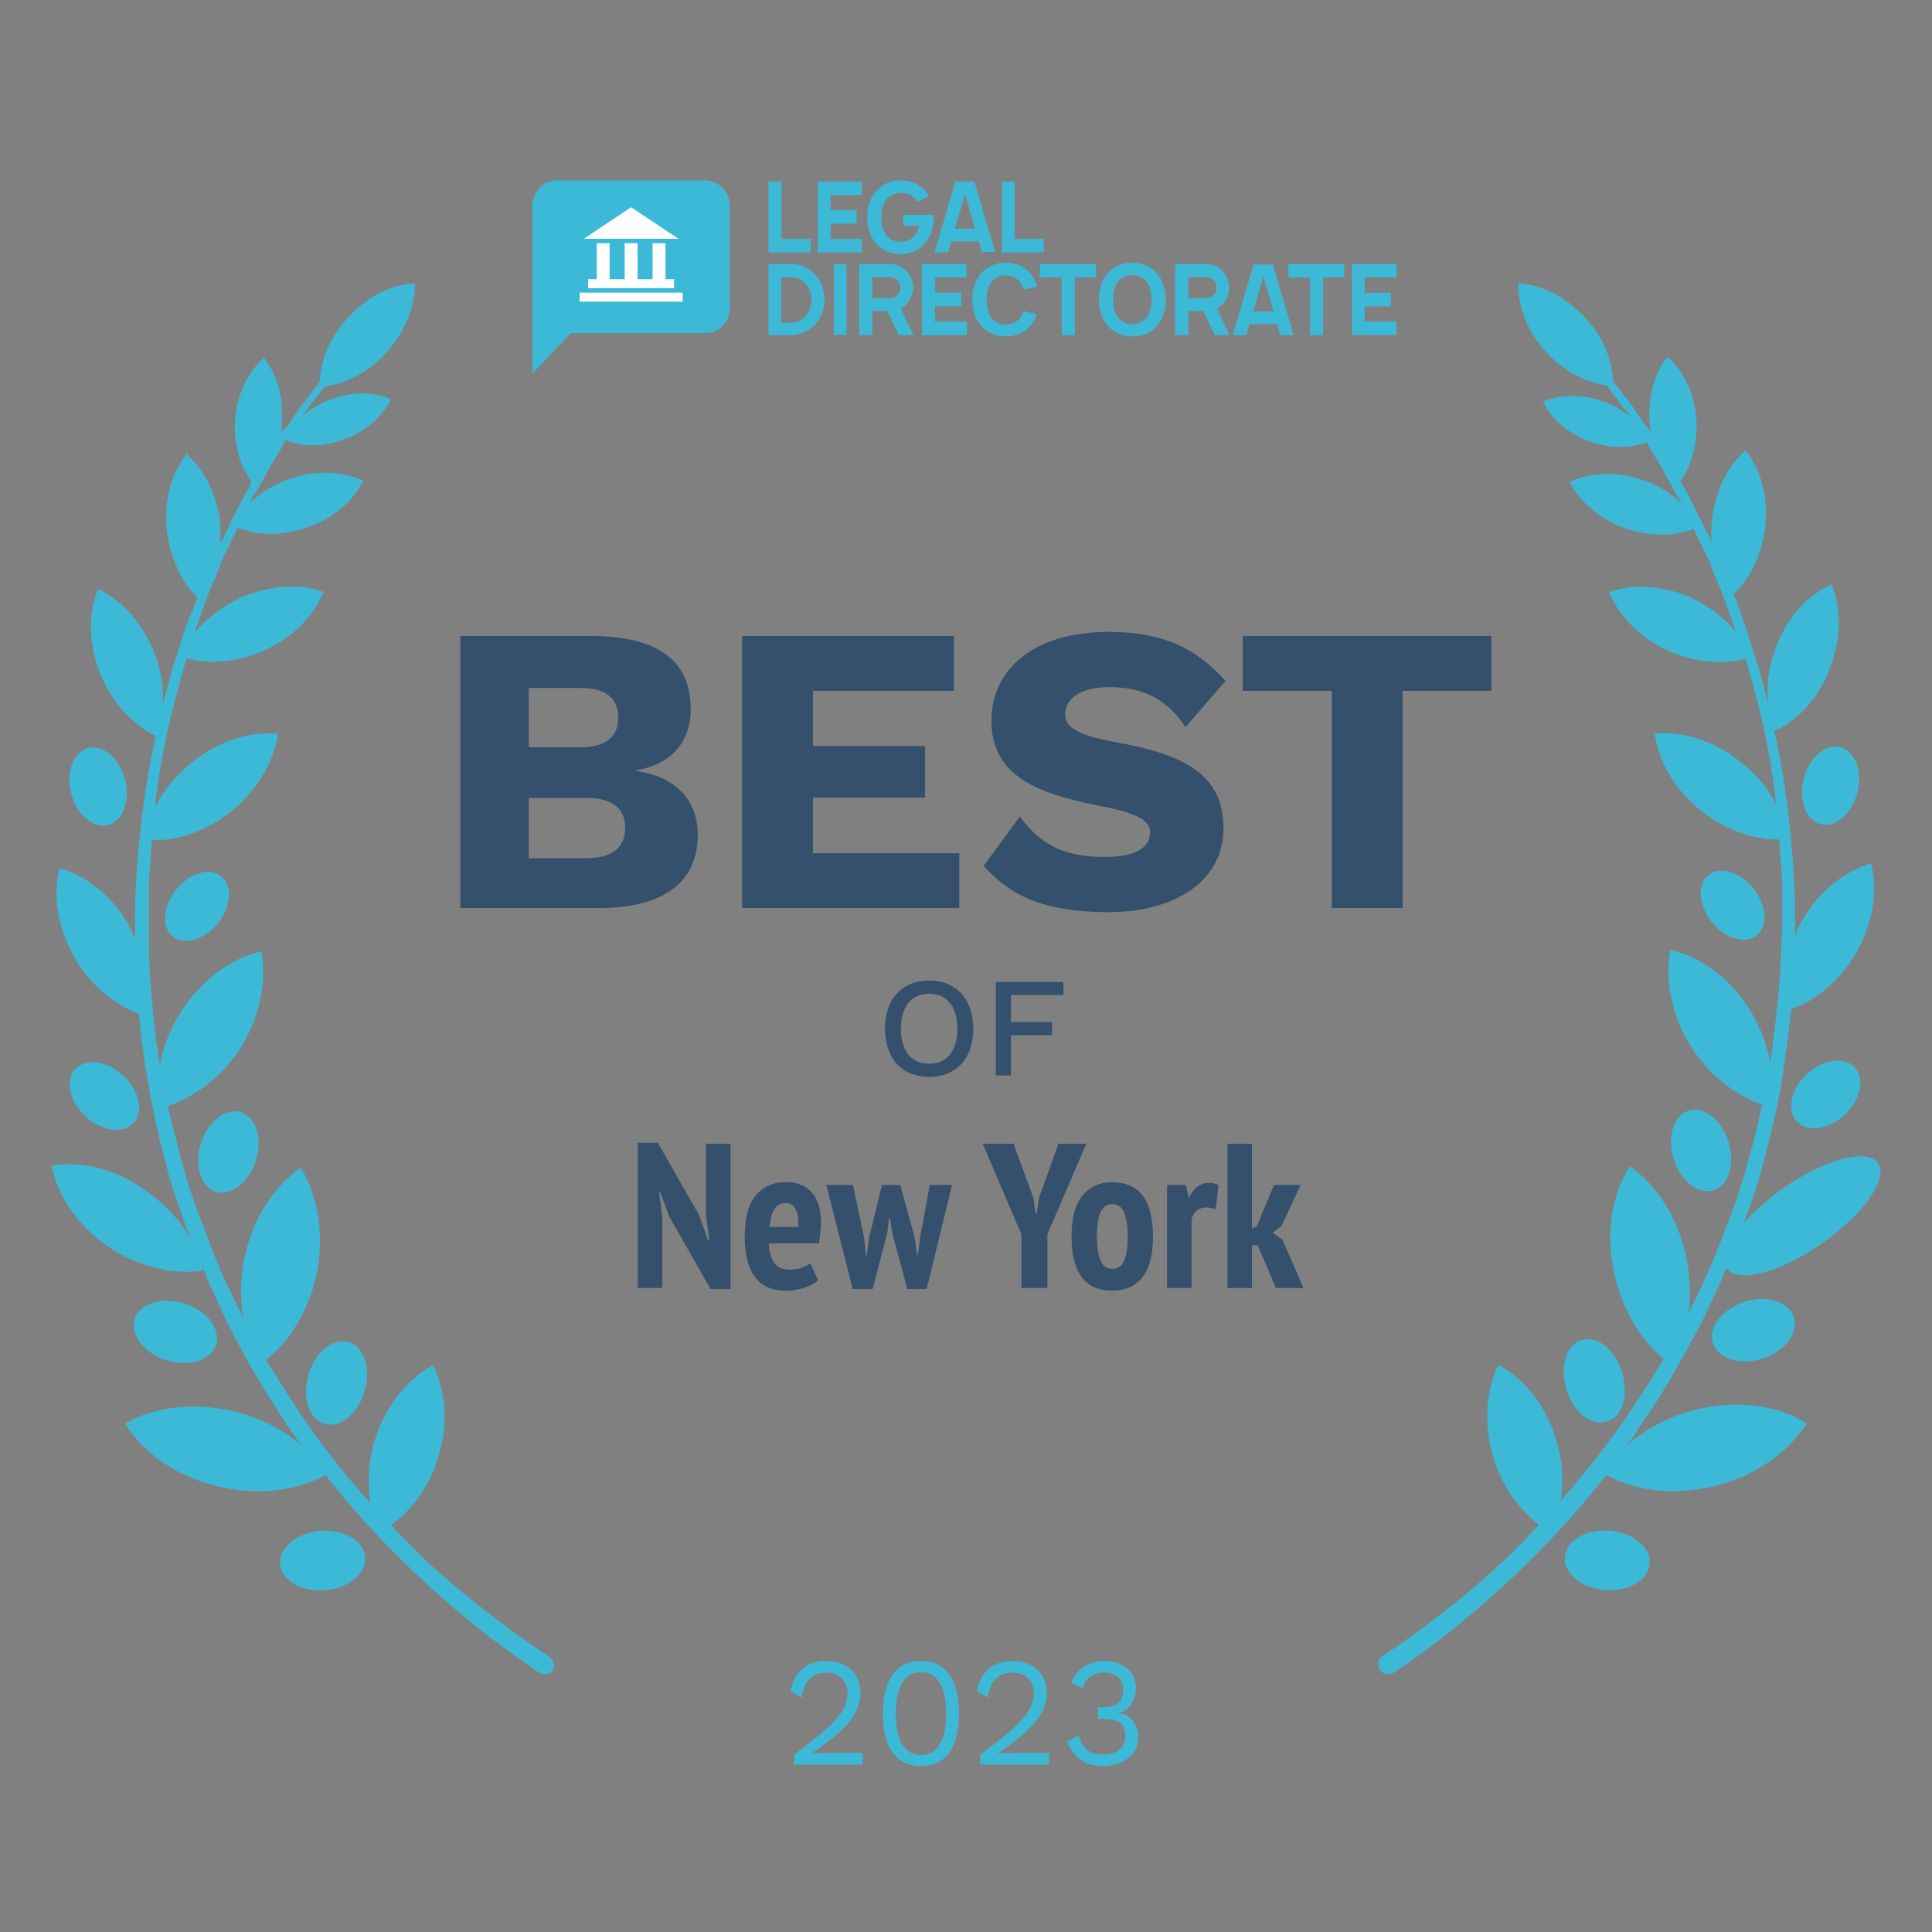 <?xml version="1.0" encoding="UTF-8" standalone="no"?>
<svg xmlns:dc="http://purl.org/dc/elements/1.1/" xmlns:cc="http://creativecommons.org/ns#" xmlns:rdf="http://www.w3.org/1999/02/22-rdf-syntax-ns#" xmlns:svg="http://www.w3.org/2000/svg" xmlns="http://www.w3.org/2000/svg" id="svg27" version="1.1" fill="none" viewBox="0 0 150 150" height="150" width="150">
  <rect x="0" y="0" width="150" height="150" fill="#808080" stroke="none"/>
  <defs id="defs4">
    <style id="style2" type="text/css">
  	@font-face {
        font-family: PT Sans Narrow;
        font-weight: 700;
        src: url('https://tnbt.dev/fonts/PTSansNarrow-Bold.ttf');
    }
  	@font-face {
	    font-family: Work Sans;
        font-weight: 400;
	    src: url('https://tnbt.dev/fonts/WorkSans-Regular.ttf');
    }
	</style>
  </defs>
  <path id="path6" fill="#3DB9D8" d="M36.849 124.399C38.7 125.863 40.55 127.25 42.555 128.56C42.941 128.791 43.095 129.254 42.941 129.639C42.71 130.024 42.247 130.101 41.861 129.87C39.856 128.483 37.929 127.096 36.078 125.555C34.227 124.014 32.454 122.396 30.757 120.701C28.83 118.775 26.979 116.694 25.283 114.537C22.969 115.77 19.962 116.155 16.878 115.385C13.639 114.614 11.094 112.765 9.706 110.53C11.942 109.221 15.104 108.835 18.265 109.606C20.193 110.068 21.967 110.993 23.355 112.148L23.355 112.148C22.738 111.301 22.121 110.453 21.581 109.529C20.27 107.525 19.037 105.445 17.957 103.288C17.109 101.593 16.338 99.897 15.644 98.202C15.644 98.279 15.663 98.356 15.682 98.434C15.701 98.511 15.721 98.588 15.721 98.665C13.408 98.973 10.709 98.356 8.318 96.739C6.005 95.12 4.463 92.809 4 90.497C6.313 90.112 9.012 90.729 11.403 92.501C12.945 93.579 14.101 94.889 14.873 96.353L14.718 95.968L14.564 95.583C14.526 95.506 14.506 95.429 14.487 95.352C14.468 95.275 14.448 95.198 14.41 95.12L13.793 93.425L13.253 91.73C13.176 91.499 13.099 91.191 13.022 90.883L12.791 90.035C12.174 87.724 11.711 85.412 11.325 83.024C11.094 81.637 10.94 80.173 10.786 78.709C8.858 78.015 7.007 76.474 5.774 74.317C4.463 72.005 4.077 69.463 4.617 67.382C6.699 67.999 8.704 69.54 10.015 71.851C10.169 72.237 10.323 72.545 10.477 72.853V72.237V71.774V71.312V70.387L10.554 68.615C10.786 64.763 11.248 60.91 12.097 57.135C10.323 56.287 8.704 54.592 7.778 52.281C6.853 49.969 6.853 47.581 7.624 45.731C9.398 46.579 11.017 48.274 11.942 50.586C12.482 51.895 12.713 53.282 12.636 54.592C12.713 54.515 12.713 54.438 12.713 54.361C12.752 54.207 12.791 54.072 12.829 53.937C12.868 53.802 12.906 53.667 12.945 53.513L13.176 52.666L13.408 51.818L13.562 51.356C13.6 51.279 13.62 51.202 13.639 51.125C13.658 51.048 13.677 50.971 13.716 50.894L14.256 49.199L14.41 48.736L14.487 48.505L14.564 48.274L14.95 47.426L15.335 46.425C14.101 45.192 13.176 43.266 12.945 41.108C12.713 38.797 13.33 36.717 14.487 35.253C15.875 36.485 16.878 38.412 17.109 40.723V42.264L17.803 40.8C17.88 40.569 18.034 40.261 18.188 40.03L18.574 39.259L18.959 38.489C18.998 38.412 19.037 38.354 19.075 38.296C19.114 38.238 19.152 38.181 19.191 38.103L19.422 37.718L19.499 37.333C18.574 36.1 18.111 34.328 18.265 32.479C18.42 30.552 19.268 28.857 20.502 27.779C21.504 29.089 22.044 30.861 21.89 32.864C21.89 33.095 21.89 33.403 21.813 33.635L22.044 33.326L22.198 33.172L22.352 33.018L23.355 31.554C23.586 31.323 23.74 31.092 23.895 30.861L23.895 30.861L24.434 30.167L24.82 29.628C24.897 28.01 25.591 26.161 27.056 24.62C28.521 23.002 30.449 22.077 32.222 22C32.222 23.772 31.451 25.775 29.986 27.393C28.598 28.934 26.825 29.782 25.205 30.013L24.82 30.552L24.434 31.015C24.203 31.246 24.049 31.477 23.895 31.708L23.432 32.325C24.049 31.785 24.82 31.323 25.668 31.015C27.364 30.398 29.061 30.398 30.372 31.015C29.678 32.325 28.444 33.48 26.748 34.097C25.128 34.713 23.509 34.713 22.198 34.174L21.89 34.713L21.427 35.484C21.389 35.561 21.35 35.619 21.311 35.676C21.273 35.734 21.234 35.792 21.196 35.869L20.964 36.254L20.116 37.795L19.885 38.181C19.846 38.258 19.808 38.315 19.769 38.373C19.731 38.431 19.692 38.489 19.654 38.566L19.345 39.105C20.116 38.335 21.196 37.641 22.507 37.179C24.511 36.485 26.593 36.562 28.213 37.333C27.442 38.874 25.899 40.261 23.817 40.954C21.89 41.648 19.962 41.571 18.42 40.954V41.031L17.649 42.649C17.549 42.799 17.482 42.948 17.405 43.118C17.363 43.211 17.318 43.311 17.263 43.42L16.955 44.267L16.261 45.886L15.644 47.581L15.335 48.428L15.258 48.659L15.181 48.89L15.104 49.122C16.029 48.043 17.186 47.118 18.651 46.425C20.887 45.423 23.278 45.269 25.128 45.962C24.357 47.812 22.738 49.507 20.502 50.508C18.497 51.433 16.261 51.587 14.487 51.125C14.487 51.215 14.461 51.279 14.439 51.332C14.423 51.369 14.41 51.401 14.41 51.433L14.256 51.895L14.024 52.743L13.793 53.59C13.755 53.745 13.716 53.879 13.677 54.014C13.639 54.149 13.6 54.284 13.562 54.438C12.868 57.135 12.328 59.909 12.02 62.682C12.636 61.45 13.639 60.217 14.873 59.215C16.955 57.52 19.422 56.749 21.581 56.981C21.273 59.061 20.039 61.295 17.957 62.991C16.029 64.532 13.793 65.302 11.788 65.225L11.557 68.461V70.233V71.158V71.62V72.082V73.855L11.634 75.627C11.788 77.938 12.02 80.327 12.405 82.638V82.792C12.636 81.406 13.176 79.865 14.101 78.478C15.721 76.012 17.957 74.394 20.27 73.855C20.733 76.166 20.193 78.94 18.651 81.406C17.186 83.64 15.104 85.181 13.022 85.874L13.947 89.573L14.179 90.42C14.217 90.575 14.256 90.709 14.294 90.844C14.333 90.979 14.371 91.114 14.41 91.268L14.95 92.963L15.567 94.658C15.61 94.701 15.629 94.769 15.651 94.847C15.668 94.908 15.687 94.976 15.721 95.043L15.875 95.429L16.183 96.276C16.955 98.356 17.88 100.36 18.882 102.286C18.651 100.822 18.651 99.281 18.959 97.74C19.576 94.658 21.273 92.115 23.355 90.651C24.666 92.809 25.205 95.814 24.589 98.896C23.972 101.747 22.507 104.135 20.656 105.599C21.003 106.139 21.331 106.659 21.658 107.179C21.986 107.699 22.314 108.219 22.661 108.758C24.434 111.532 26.516 114.229 28.753 116.694C28.521 115.153 28.598 113.381 29.138 111.686C29.986 109.066 31.683 107.063 33.611 105.984C34.613 107.988 34.844 110.607 33.996 113.227C33.302 115.462 31.991 117.234 30.372 118.39C30.757 118.852 31.143 119.237 31.606 119.699C33.225 121.394 34.998 122.935 36.849 124.399ZM8.381 64.055C9.536 63.76 10.131 62.184 9.709 60.535C9.287 58.886 8.008 57.788 6.853 58.083C5.698 58.378 5.103 59.954 5.525 61.603C5.947 63.252 7.226 64.35 8.381 64.055ZM16.922 71.672C17.96 70.377 18.073 68.744 17.175 68.026C16.277 67.309 14.708 67.777 13.671 69.073C12.633 70.369 12.52 72.001 13.417 72.719C14.315 73.437 15.884 72.968 16.922 71.672ZM18.71 86.357C19.887 86.73 20.404 88.413 19.864 90.117C19.325 91.821 17.932 92.9 16.755 92.528C15.578 92.156 15.06 90.472 15.6 88.768C16.14 87.064 17.532 85.985 18.71 86.357ZM23.972 106.678C24.511 104.906 25.899 103.827 27.133 104.212C28.29 104.598 28.83 106.293 28.29 108.065C27.75 109.837 26.362 110.916 25.128 110.53C23.972 110.145 23.432 108.45 23.972 106.678ZM28.354 120.896C28.457 122.168 27.062 123.32 25.236 123.468C23.411 123.617 21.848 122.706 21.744 121.433C21.64 120.161 23.036 119.009 24.861 118.861C26.686 118.712 28.25 119.623 28.354 120.896ZM16.781 104.407C17.166 103.19 16.064 101.756 14.318 101.204C12.572 100.651 10.844 101.19 10.458 102.408C10.073 103.625 11.175 105.059 12.921 105.611C14.667 106.163 16.395 105.624 16.781 104.407ZM9.575 83.513C10.825 84.669 11.183 86.315 10.374 87.189C9.565 88.064 7.894 87.837 6.643 86.682C5.393 85.526 5.035 83.88 5.844 83.005C6.654 82.13 8.324 82.358 9.575 83.513Z" clip-rule="evenodd" fill-rule="evenodd"></path>
  <path id="path8" fill="#3DB9D8" d="M131.689 109.437C129.54 109.977 127.698 110.979 126.317 112.213C126.748 111.635 127.149 111.027 127.558 110.408C127.804 110.036 128.053 109.659 128.312 109.283C129.617 107.278 130.768 105.196 131.919 103.037C132.678 101.512 133.399 99.986 134.055 98.433C134.067 98.453 134.079 98.472 134.092 98.491C134.915 99.68 138.206 98.811 141.442 96.55C144.678 94.289 146.635 91.493 145.812 90.304C144.989 89.115 141.699 89.984 138.462 92.245C137.22 93.113 136.167 94.06 135.387 94.964C135.402 94.905 135.42 94.846 135.45 94.787L136.064 93.091L136.601 91.394C136.639 91.24 136.677 91.105 136.716 90.97C136.754 90.835 136.793 90.701 136.831 90.546L137.061 89.698C137.675 87.385 138.212 84.995 138.519 82.682C138.75 81.217 138.903 79.829 139.057 78.364C140.975 77.67 142.894 76.128 144.122 73.969C145.427 71.656 145.811 69.111 145.273 67.029C143.201 67.646 141.206 69.188 139.901 71.501C139.671 71.887 139.517 72.272 139.364 72.658L139.364 72.658V71.887V71.424V70.962V70.036L139.287 68.263C139.058 64.355 138.602 60.523 137.768 56.767C139.603 55.917 141.208 54.223 142.05 51.917C142.971 49.604 142.971 47.213 142.203 45.363C140.361 46.211 138.75 47.907 137.905 50.22C137.291 51.685 137.138 53.227 137.291 54.615C137.253 54.538 137.234 54.442 137.215 54.346C137.196 54.249 137.176 54.153 137.138 54.076C137.1 53.922 137.061 53.786 137.023 53.652C136.985 53.517 136.946 53.382 136.908 53.227L136.678 52.379L136.447 51.531L136.294 51.069C136.255 50.992 136.236 50.914 136.217 50.837C136.198 50.76 136.179 50.683 136.14 50.606L135.603 48.91L135.45 48.447L135.373 48.216L135.296 47.984L134.989 47.136L134.605 46.134C135.91 44.9 136.831 42.973 137.061 40.814C137.291 38.501 136.678 36.419 135.526 34.954C134.145 36.187 133.147 38.115 132.917 40.428C132.84 41.045 132.84 41.585 132.917 42.124L132.149 40.582C132.095 40.473 132.041 40.373 131.99 40.28L131.99 40.28C131.897 40.11 131.815 39.961 131.766 39.811L131.382 39.04L130.998 38.269C130.96 38.192 130.921 38.134 130.883 38.076L130.883 38.076C130.845 38.019 130.806 37.961 130.768 37.884L130.538 37.498L130.461 37.344C131.382 36.11 131.842 34.337 131.689 32.409C131.535 30.404 130.614 28.708 129.463 27.706C128.465 28.939 127.928 30.79 128.082 32.795C128.082 33.059 128.138 33.324 128.203 33.588L128.005 33.257L127.851 33.103L127.698 32.949L126.7 31.484C126.547 31.253 126.393 31.021 126.163 30.79L125.626 30.096L125.242 29.633C125.165 27.937 124.475 26.087 123.016 24.622C121.558 23.002 119.639 22.077 117.874 22C117.874 23.773 118.565 25.778 120.1 27.397C121.481 28.862 123.17 29.71 124.782 29.942L125.165 30.482L125.703 31.175L125.703 31.175C125.856 31.407 126.01 31.638 126.24 31.869L126.547 32.332C125.933 31.869 125.242 31.407 124.475 31.175C122.786 30.559 121.098 30.636 119.793 31.175C120.407 32.486 121.712 33.643 123.4 34.26C125.012 34.877 126.624 34.799 127.851 34.337L128.158 34.877L128.619 35.648C128.657 35.725 128.696 35.782 128.734 35.84C128.772 35.898 128.811 35.956 128.849 36.033L129.079 36.419L129.924 37.961L130.154 38.346C130.192 38.423 130.231 38.481 130.269 38.539L130.269 38.539L130.269 38.539C130.307 38.597 130.346 38.655 130.384 38.732L130.614 39.117C129.77 38.346 128.772 37.652 127.544 37.267C125.472 36.573 123.477 36.65 121.865 37.421C122.633 38.963 124.244 40.351 126.24 41.045C128.158 41.662 130.077 41.662 131.535 41.045V41.122L132.303 42.741C132.38 42.857 132.437 42.992 132.495 43.127L132.495 43.127L132.495 43.127C132.552 43.262 132.61 43.397 132.687 43.512L132.994 44.36L133.684 45.98L134.298 47.676L134.605 48.524L134.682 48.755L134.759 48.987V49.064C133.915 47.984 132.763 47.136 131.382 46.442C129.156 45.44 126.777 45.286 124.935 45.98C125.703 47.83 127.314 49.526 129.54 50.529C131.612 51.454 133.684 51.608 135.526 51.146C135.526 51.178 135.539 51.21 135.555 51.247C135.577 51.3 135.603 51.364 135.603 51.454L135.757 51.917L135.987 52.765L136.217 53.613C136.255 53.767 136.294 53.901 136.332 54.036L136.332 54.036L136.332 54.036L136.332 54.037L136.332 54.037L136.332 54.037L136.332 54.037L136.332 54.037C136.371 54.172 136.409 54.307 136.447 54.461C137.138 57.083 137.598 59.781 137.905 62.48C137.291 61.246 136.371 60.09 135.143 59.165C133.07 57.468 130.614 56.774 128.465 56.929C128.772 59.087 130 61.324 132.073 62.943C133.991 64.485 136.14 65.179 138.136 65.179L138.366 68.417V70.191V71.039V71.501V71.964L138.289 73.737L138.212 75.511C138.059 77.901 137.752 80.214 137.445 82.527C137.215 81.139 136.677 79.752 135.833 78.364C134.298 75.896 131.996 74.277 129.693 73.737C129.233 76.051 129.77 78.826 131.305 81.294C132.763 83.53 134.759 85.072 136.831 85.766C136.729 86.177 136.635 86.588 136.541 86.999C136.353 87.822 136.166 88.644 135.91 89.467L135.68 90.315C135.641 90.469 135.603 90.604 135.565 90.739L135.565 90.739L135.565 90.739C135.526 90.874 135.488 91.009 135.45 91.163L134.912 92.859L134.298 94.556C134.265 94.623 134.246 94.691 134.229 94.752C134.207 94.83 134.188 94.898 134.145 94.941L133.991 95.327L133.684 96.175C132.917 98.103 132.073 100.107 131.075 101.958C131.305 100.57 131.228 99.182 130.921 97.64C130.307 94.556 128.619 92.011 126.547 90.546C125.165 92.705 124.628 95.712 125.319 98.797C125.933 101.649 127.314 103.963 129.156 105.505C128.542 106.584 127.851 107.664 127.161 108.666C125.396 111.442 123.323 114.063 121.174 116.531C121.405 114.989 121.328 113.369 120.791 111.673C119.946 109.052 118.335 107.047 116.339 105.967C115.342 107.972 115.188 110.594 115.956 113.215C116.646 115.451 117.951 117.225 119.486 118.381C119.294 118.613 119.083 118.825 118.872 119.037L118.872 119.037L118.872 119.037C118.661 119.249 118.45 119.461 118.258 119.692C116.57 121.388 114.881 122.93 113.039 124.395C111.197 125.86 109.355 127.248 107.36 128.559C106.976 128.79 106.899 129.33 107.13 129.639C107.36 130.024 107.897 130.101 108.204 129.87C110.199 128.559 112.118 127.094 113.96 125.552C115.802 124.01 117.567 122.391 119.256 120.694C121.174 118.767 123.016 116.685 124.705 114.526C127.007 115.76 130 116.145 133.147 115.374C136.294 114.603 138.826 112.753 140.285 110.517C137.905 109.052 134.836 108.666 131.689 109.437ZM125.933 106.507C126.47 108.281 126.009 109.977 124.782 110.362C123.554 110.748 122.172 109.668 121.635 107.895C121.098 106.122 121.558 104.425 122.786 104.04C124.014 103.654 125.396 104.811 125.933 106.507ZM133.049 92.409C134.221 92.037 134.736 90.352 134.198 88.647C133.661 86.942 132.276 85.862 131.104 86.234C129.932 86.607 129.417 88.291 129.955 89.996C130.492 91.702 131.877 92.782 133.049 92.409ZM136.13 68.979C137.163 70.276 137.276 71.909 136.382 72.628C135.489 73.346 133.927 72.877 132.894 71.581C131.861 70.284 131.748 68.65 132.642 67.932C133.535 67.213 135.097 67.682 136.13 68.979ZM128.075 121.414C128.178 120.14 126.789 118.988 124.972 118.839C123.156 118.691 121.599 119.603 121.496 120.876C121.393 122.149 122.782 123.302 124.599 123.45C126.415 123.599 127.972 122.687 128.075 121.414ZM139.283 102.279C139.667 103.497 138.569 104.932 136.831 105.485C135.094 106.037 133.374 105.498 132.99 104.28C132.606 103.062 133.704 101.626 135.442 101.074C137.179 100.521 138.899 101.061 139.283 102.279ZM143.211 86.557C144.456 85.401 144.812 83.754 144.007 82.879C143.201 82.003 141.539 82.231 140.294 83.387C139.049 84.543 138.693 86.19 139.498 87.066C140.304 87.941 141.966 87.714 143.211 86.557ZM142.882 58.011C144.032 58.307 144.624 59.884 144.204 61.534C143.784 63.184 142.511 64.283 141.361 63.987C140.212 63.692 139.62 62.115 140.04 60.465C140.46 58.814 141.732 57.716 142.882 58.011Z" clip-rule="evenodd" fill-rule="evenodd"></path>
  <g style="dominant-baseline:middle;text-anchor:middle" dominant-baseline="middle" id="textYear">
    <g id="text10" style="font-weight:400;font-size:12px;font-family:'Work Sans';fill:#3db9d8" aria-label="2023">
      <path id="path33" style="font-weight:400;font-size:12px;font-family:'Work Sans';fill:#3db9d8" d="m 61.65,136.22 q 1.644,-1.212 2.52,-1.992 0.876,-0.792 1.248,-1.428 0.384,-0.648 0.384,-1.356 0,-0.708 -0.456,-1.14 -0.456,-0.444 -1.224,-0.444 -0.804,0 -1.308,0.528 -0.492,0.528 -0.576,1.428 l -0.84,-0.504 q 0.156,-1.068 0.864,-1.704 0.72,-0.648 1.896,-0.648 0.792,0 1.392,0.312 0.612,0.312 0.936,0.876 0.324,0.564 0.324,1.296 0,0.768 -0.372,1.476 -0.36,0.708 -1.188,1.488 -0.828,0.78 -2.232,1.716 v 0.012 q 0.792,-0.036 1.188,-0.036 h 2.772 v 0.9 h -5.328 z"></path>
      <path id="path35" style="font-weight:400;font-size:12px;font-family:'Work Sans';fill:#3db9d8" d="m 71.502,137.12 q -1.44,0 -2.196,-1.044 -0.756,-1.044 -0.756,-3.036 0,-1.992 0.756,-3.036 0.756,-1.044 2.196,-1.044 1.44,0 2.196,1.044 0.756,1.044 0.756,3.036 0,1.992 -0.756,3.036 -0.756,1.044 -2.196,1.044 z m 0,-0.864 q 0.948,0 1.452,-0.816 0.504,-0.828 0.504,-2.4 0,-1.572 -0.504,-2.388 -0.504,-0.828 -1.452,-0.828 -0.948,0 -1.452,0.828 -0.504,0.816 -0.504,2.388 0,1.572 0.504,2.4 0.504,0.816 1.452,0.816 z"></path>
      <path id="path37" style="font-weight:400;font-size:12px;font-family:'Work Sans';fill:#3db9d8" d="m 76.111,136.22 q 1.644,-1.212 2.52,-1.992 0.876,-0.792 1.248,-1.428 0.384,-0.648 0.384,-1.356 0,-0.708 -0.456,-1.14 -0.456,-0.444 -1.224,-0.444 -0.804,0 -1.308,0.528 -0.492,0.528 -0.576,1.428 l -0.84,-0.504 q 0.156,-1.068 0.864,-1.704 0.72,-0.648 1.896,-0.648 0.792,0 1.392,0.312 0.612,0.312 0.936,0.876 0.324,0.564 0.324,1.296 0,0.768 -0.372,1.476 -0.36,0.708 -1.188,1.488 -0.828,0.78 -2.232,1.716 v 0.012 q 0.792,-0.036 1.188,-0.036 h 2.772 v 0.9 h -5.328 z"></path>
      <path id="path39" style="font-weight:400;font-size:12px;font-family:'Work Sans';fill:#3db9d8" d="m 85.722,128.96 q 0.78,0 1.332,0.288 0.564,0.276 0.852,0.744 0.288,0.468 0.288,1.032 0,0.552 -0.204,0.996 -0.204,0.444 -0.552,0.708 -0.336,0.252 -0.732,0.252 v 0.024 q 0.756,0 1.212,0.552 0.456,0.54 0.456,1.32 0,0.636 -0.348,1.152 -0.336,0.516 -0.972,0.804 -0.636,0.288 -1.464,0.288 -1.98,0 -2.736,-1.896 l 0.888,-0.468 q 0.24,0.732 0.66,1.104 0.432,0.36 1.26,0.36 0.804,0 1.26,-0.396 0.456,-0.408 0.456,-1.044 0,-0.732 -0.444,-1.02 -0.432,-0.3 -1.38,-0.3 h -0.312 v -0.9 h 0.312 q 1.644,0 1.644,-1.344 0,-0.672 -0.384,-1.008 -0.372,-0.348 -1.08,-0.348 -0.696,0 -1.116,0.324 -0.408,0.312 -0.564,0.888 l -0.9,-0.42 q 0.288,-0.78 0.972,-1.236 0.696,-0.456 1.596,-0.456 z"></path>
    </g>
  </g>
  <g style="dominant-baseline:middle;text-anchor:middle" dominant-baseline="middle" id="text">
    <path style="fill:#35506d" id="path13" d="m 35.742,70.5 h 10.752 c 5.088,0 7.68,-2.048 7.68,-5.696 0,-2.56 -1.6,-4.512 -4.832,-4.96 v -0.032 c 2.88,-0.448 4.288,-2.336 4.288,-4.736 0,-3.68 -2.4,-5.664 -7.616,-5.696 h -10.272 z m 5.312,-12.48 v -4.608 h 3.968 c 1.984,0 2.976,0.768 2.976,2.304 0,1.536 -0.992,2.304 -2.976,2.304 z m 0,8.608 v -4.672 h 4.512 c 1.984,0 2.976,0.832 2.976,2.304 0,1.536 -0.992,2.368 -2.976,2.368 z m 22.067,-0.384 v -4.32 h 8.704 v -4 h -8.704 v -4.288 h 10.944 V 49.38 H 57.617 V 70.5 h 16.864 V 66.244 Z M 86.061,49.06 c -5.792,0 -9.088,2.912 -9.088,6.88 0,4.128 3.232,5.6 8.224,6.592 2.88,0.544 4.096,1.088 4.096,2.08 0,1.216 -1.152,1.92 -3.52,1.92 -2.816,0 -4.864,-0.736 -6.592,-3.136 l -2.816,3.84 c 2.08,2.304 4.704,3.584 9.696,3.584 5.088,0 8.928,-2.368 8.928,-6.496 0,-3.712 -2.272,-5.6 -8.128,-6.656 -3.008,-0.544 -4.16,-1.12 -4.16,-2.208 0,-1.216 1.184,-2.112 3.456,-2.112 2.688,0 4.48,0.992 5.888,3.104 l 3.104,-3.584 c -2.432,-2.72 -5.12,-3.808 -9.088,-3.808 z m 29.723,0.32 H 96.487 v 4.256 H 103.4 V 70.5 h 5.504 V 53.636 h 6.88 z"></path>
    <path style="fill:#35506d" id="path15" d="m 72.132,76.13 c -2.101,0 -3.421,1.43 -3.421,3.74 0,2.31 1.32,3.74 3.421,3.74 2.112,0 3.432,-1.43 3.432,-3.74 0,-2.31 -1.32,-3.74 -3.432,-3.74 z m 0,1.023 c 1.375,0 2.2,0.99 2.2,2.717 0,1.727 -0.825,2.717 -2.2,2.717 -1.364,0 -2.189,-0.99 -2.189,-2.717 0,-1.727 0.825,-2.717 2.189,-2.717 z m 10.429,0.099 V 76.24 h -5.247 v 7.26 h 1.177 v -3.124 h 3.19 v -1.023 h -3.19 v -2.101 z"></path>
    <g id="text17" style="font-weight:700;font-size:16px;font-family:'PT Sans Narrow';fill:#35506d" aria-label="New York">
      <path id="path42" style="font-weight:700;font-size:16px;font-family:'PT Sans Narrow';fill:#35506d" d="m 51.981,94.496 -0.736,-1.968 h -0.08 l 0.256,1.936 V 100 h -1.904 V 88.72 h 1.552 l 3.216,5.632 0.688,1.936 h 0.096 l -0.256,-1.904 V 88.8 h 1.904 v 11.28 h -1.552 z"></path>
      <path id="path44" style="font-weight:700;font-size:16px;font-family:'PT Sans Narrow';fill:#35506d" d="m 63.518,99.408 q -0.4,0.352 -1.088,0.576 -0.688,0.224 -1.44,0.224 -0.832,0 -1.44,-0.288 -0.592,-0.288 -0.976,-0.832 -0.384,-0.544 -0.576,-1.312 -0.176,-0.784 -0.176,-1.776 0,-2.16 0.848,-3.184 0.864,-1.04 2.384,-1.04 0.512,0 0.992,0.16 0.48,0.144 0.848,0.512 0.384,0.352 0.608,0.96 0.24,0.592 0.24,1.504 0,0.352 -0.048,0.752 -0.032,0.4 -0.112,0.864 h -3.888 q 0.032,0.992 0.416,1.52 0.384,0.528 1.232,0.528 0.512,0 0.928,-0.16 0.432,-0.16 0.656,-0.336 z m -2.496,-6 q -0.608,0 -0.912,0.496 -0.304,0.48 -0.352,1.36 h 2.208 q 0.048,-0.912 -0.192,-1.376 -0.24,-0.48 -0.752,-0.48 z"></path>
      <path id="path46" style="font-weight:700;font-size:16px;font-family:'PT Sans Narrow';fill:#35506d" d="m 69.898,92 1.12,4.096 0.192,1.328 h 0.064 l 0.16,-1.344 0.752,-4.08 h 1.728 l -1.968,8.08 h -1.504 l -1.2,-4.464 -0.128,-1.024 h -0.096 l -0.112,1.056 -1.152,4.432 h -1.552 l -2.048,-8.08 h 2.064 l 0.864,4.016 0.144,1.424 h 0.064 l 0.208,-1.44 0.976,-4 z"></path>
      <path id="path48" style="font-weight:700;font-size:16px;font-family:'PT Sans Narrow';fill:#35506d" d="m 79.303,95.84 -3.008,-7.04 h 2.4 l 1.552,4.24 0.16,1.216 h 0.08 l 0.176,-1.248 1.52,-4.208 h 2.16 l -3.024,7.024 V 100 h -2.016 z"></path>
      <path id="path50" style="font-weight:700;font-size:16px;font-family:'PT Sans Narrow';fill:#35506d" d="m 83.197,96 q 0,-2.128 0.832,-3.168 0.832,-1.04 2.32,-1.04 1.6,0 2.384,1.056 0.784,1.056 0.784,3.152 0,2.144 -0.832,3.184 -0.832,1.024 -2.336,1.024 -3.152,0 -3.152,-4.208 z m 1.968,0 q 0,1.2 0.272,1.856 0.272,0.656 0.912,0.656 0.608,0 0.896,-0.56 0.304,-0.576 0.304,-1.952 0,-1.232 -0.272,-1.872 -0.272,-0.64 -0.928,-0.64 -0.56,0 -0.88,0.576 -0.304,0.56 -0.304,1.936 z"></path>
      <path id="path52" style="font-weight:700;font-size:16px;font-family:'PT Sans Narrow';fill:#35506d" d="m 94.386,93.888 q -0.384,-0.144 -0.704,-0.144 -0.432,0 -0.752,0.24 -0.304,0.24 -0.416,0.672 V 100 h -1.904 v -8 h 1.456 l 0.224,0.96 h 0.064 q 0.208,-0.528 0.592,-0.816 0.4,-0.304 0.912,-0.304 0.384,0 0.752,0.16 z"></path>
      <path id="path54" style="font-weight:700;font-size:16px;font-family:'PT Sans Narrow';fill:#35506d" d="m 97.649,96.688 h -0.448 V 100 h -1.904 V 88.8 h 1.904 v 6.608 l 0.384,-0.224 1.328,-3.184 h 2.064 l -1.472,3.168 -0.688,0.544 0.752,0.544 1.632,3.744 h -2.144 z"></path>
    </g>
  </g>
  <g id="logo">
    <path style="clip-rule:evenodd;fill:#3db9d8;fill-rule:evenodd" id="path20" d="m 72.496,16.681 v 0.196 c 0,0.752 -0.189,1.406 -0.63,1.962 -0.473,0.588 -1.166,0.883 -1.954,0.883 -0.757,0 -1.482,-0.294 -1.954,-0.883 -0.441,-0.523 -0.599,-1.242 -0.63,-1.962 0,-0.752 0.189,-1.406 0.63,-1.962 C 68.461,14.294 69.186,14 69.943,14 c 0.788,0 1.482,0.327 1.954,0.883 0.095,0.098 0.158,0.229 0.221,0.36 l -0.914,0.425 -0.095,-0.196 c -0.284,-0.327 -0.725,-0.523 -1.166,-0.49 -0.441,0 -0.883,0.196 -1.166,0.556 -0.252,0.36 -0.347,0.85 -0.347,1.34 0,0.49 0.095,0.948 0.347,1.34 0.252,0.36 0.694,0.556 1.166,0.556 0.441,0 0.883,-0.196 1.135,-0.556 0.158,-0.196 0.221,-0.425 0.284,-0.686 h -1.229 v -0.85 z m -11.821,1.863 v -4.446 h -1.009 v 5.492 h 3.278 v -1.046 z m 3.814,-2.223 v -1.177 h 2.427 v -1.046 h -3.436 v 5.492 h 3.436 v -1.046 h -2.427 v -1.177 h 2.017 v -1.046 z m 9.11,3.269 0.252,-0.85 h 2.144 l 0.221,0.817 h 1.04 L 75.649,14.098 H 74.167 l -1.608,5.492 z m 1.324,-4.511 0.788,2.681 h -1.576 z m 3.846,3.465 h 2.27 v 1.046 h -3.247 v -5.492 h 0.977 z m 1.727,5.865 c -0.095,0.296 -0.222,0.559 -0.444,0.822 -0.476,0.625 -1.205,0.888 -1.966,0.888 -0.793,0 -1.522,-0.329 -1.966,-0.888 -0.444,-0.559 -0.634,-1.249 -0.634,-1.973 0,-0.756 0.19,-1.414 0.634,-1.973 0.476,-0.592 1.173,-0.888 1.966,-0.888 0.793,0 1.49,0.296 1.966,0.888 0.222,0.296 0.38,0.658 0.475,0.986 l -1.046,0.197 c -0.063,-0.197 -0.127,-0.362 -0.254,-0.526 -0.254,-0.362 -0.698,-0.559 -1.141,-0.559 -0.444,0 -0.888,0.197 -1.141,0.559 -0.285,0.362 -0.349,0.855 -0.349,1.348 0,0.493 0.095,0.954 0.349,1.348 0.254,0.362 0.698,0.559 1.141,0.559 0.444,0 0.888,-0.197 1.141,-0.559 0.095,-0.132 0.19,-0.329 0.222,-0.493 z m -16.803,0.197 c 0.222,-0.427 0.317,-0.888 0.317,-1.348 0,-0.46 -0.095,-0.921 -0.317,-1.348 -0.444,-0.888 -1.331,-1.414 -2.219,-1.414 H 59.667 V 26.02 h 1.807 c 0.888,0 1.776,-0.559 2.219,-1.414 z m -0.888,-2.203 c 0.127,0.23 0.19,0.526 0.19,0.855 0,0.296 -0.063,0.625 -0.19,0.921 -0.254,0.526 -0.856,0.888 -1.395,0.888 h -0.761 v -3.551 h 0.761 c 0.602,0 1.141,0.362 1.395,0.888 z m 2.917,3.584 v -5.491 h -0.983 v 5.491 z m 4.217,-2.038 0.983,2.071 h -1.141 l -0.888,-1.874 h -1.173 V 26.02 h -1.014 v -5.524 h 2.409 c 0.19,0 0.38,0.033 0.539,0.099 0.349,0.099 0.666,0.329 0.888,0.658 0.222,0.296 0.349,0.691 0.349,1.085 0,0.395 -0.127,0.756 -0.349,1.085 -0.127,0.197 -0.349,0.395 -0.602,0.526 z m -2.219,-0.789 h 1.427 c 0.19,0 0.444,-0.132 0.602,-0.329 0.095,-0.132 0.159,-0.329 0.159,-0.493 0,-0.197 -0.064,-0.395 -0.19,-0.526 -0.127,-0.164 -0.38,-0.296 -0.571,-0.296 h -1.427 z m 4.882,-0.427 V 21.548 H 75.043 V 20.496 H 71.587 V 26.02 h 3.487 v -1.052 h -2.473 v -1.184 h 2.029 v -1.052 z m 10.843,-1.184 h 1.649 v -1.052 h -4.343 v 1.052 H 82.43 V 26.02 h 1.014 z m 2.505,3.683 c -0.412,-0.526 -0.634,-1.216 -0.634,-1.973 0,-0.756 0.19,-1.447 0.634,-1.973 0.475,-0.592 1.173,-0.888 1.966,-0.888 0.793,0 1.49,0.296 1.966,0.888 0.444,0.559 0.602,1.249 0.634,1.973 0,0.756 -0.19,1.414 -0.634,1.973 -0.475,0.625 -1.205,0.888 -1.966,0.888 -0.761,0 -1.49,-0.296 -1.966,-0.888 z m 3.107,-0.625 c 0.254,-0.362 0.349,-0.855 0.349,-1.348 0,-0.493 -0.095,-0.986 -0.349,-1.348 -0.254,-0.362 -0.697,-0.559 -1.141,-0.559 -0.444,0 -0.888,0.197 -1.141,0.559 -0.285,0.362 -0.349,0.855 -0.349,1.348 0,0.493 0.095,0.954 0.349,1.348 0.254,0.362 0.697,0.559 1.141,0.559 0.444,0 0.888,-0.197 1.141,-0.559 z m 6.404,1.414 -0.983,-2.071 c 0.254,-0.132 0.444,-0.329 0.602,-0.526 0.222,-0.329 0.349,-0.69 0.349,-1.085 0,-0.395 -0.127,-0.789 -0.349,-1.085 -0.222,-0.329 -0.539,-0.559 -0.888,-0.658 -0.159,-0.066 -0.349,-0.099 -0.539,-0.099 H 91.244 V 26.02 h 1.015 v -1.874 h 1.173 l 0.888,1.874 z m -1.775,-2.861 h -1.427 v -1.644 h 1.427 c 0.19,0 0.444,0.132 0.571,0.296 0.127,0.132 0.19,0.329 0.19,0.526 0,0.164 -0.063,0.362 -0.159,0.493 -0.159,0.197 -0.412,0.329 -0.602,0.329 z m 5.485,2.006 H 97.014 L 96.76,26.02 h -1.046 l 1.617,-5.491 h 1.49 l 1.617,5.491 h -1.046 z m -0.285,-0.986 -0.793,-2.696 -0.793,2.696 z m 3.836,-2.63 h 1.649 v -1.052 h -4.343 v 1.052 h 1.68 V 26.02 h 1.014 z m 3.234,0 v 1.184 h 2.029 v 1.052 h -2.029 v 1.184 h 2.473 V 26.02 h -3.456 v -5.524 h 3.456 v 1.052 z"></path>
    <path style="clip-rule:evenodd;fill:#3db9d8;fill-rule:evenodd" id="path22" d="M 54.783,14 H 43.217 c -1.05,0 -1.884,0.905 -1.884,2.004 V 29 l 3,-3.139 h 10.45 c 1.05,0 1.884,-0.873 1.884,-1.971 v -7.886 c 0,-1.099 -0.834,-1.971 -1.884,-2.004 z"></path>
    <path style="clip-rule:evenodd;fill:#ffffff;fill-rule:evenodd" id="path24" d="m 49,16.093 -3.667,2.442 h 7.333 z m -1.667,2.791 h -1 v 2.791 h -0.667 v 0.698 h 6.667 v -0.698 h -0.667 v -2.791 h -1 v 2.791 H 49.5 v -2.791 h -1 v 2.791 H 47.333 Z M 45,23.419 v -0.698 h 8 v 0.698 z"></path>
  </g>
</svg>
